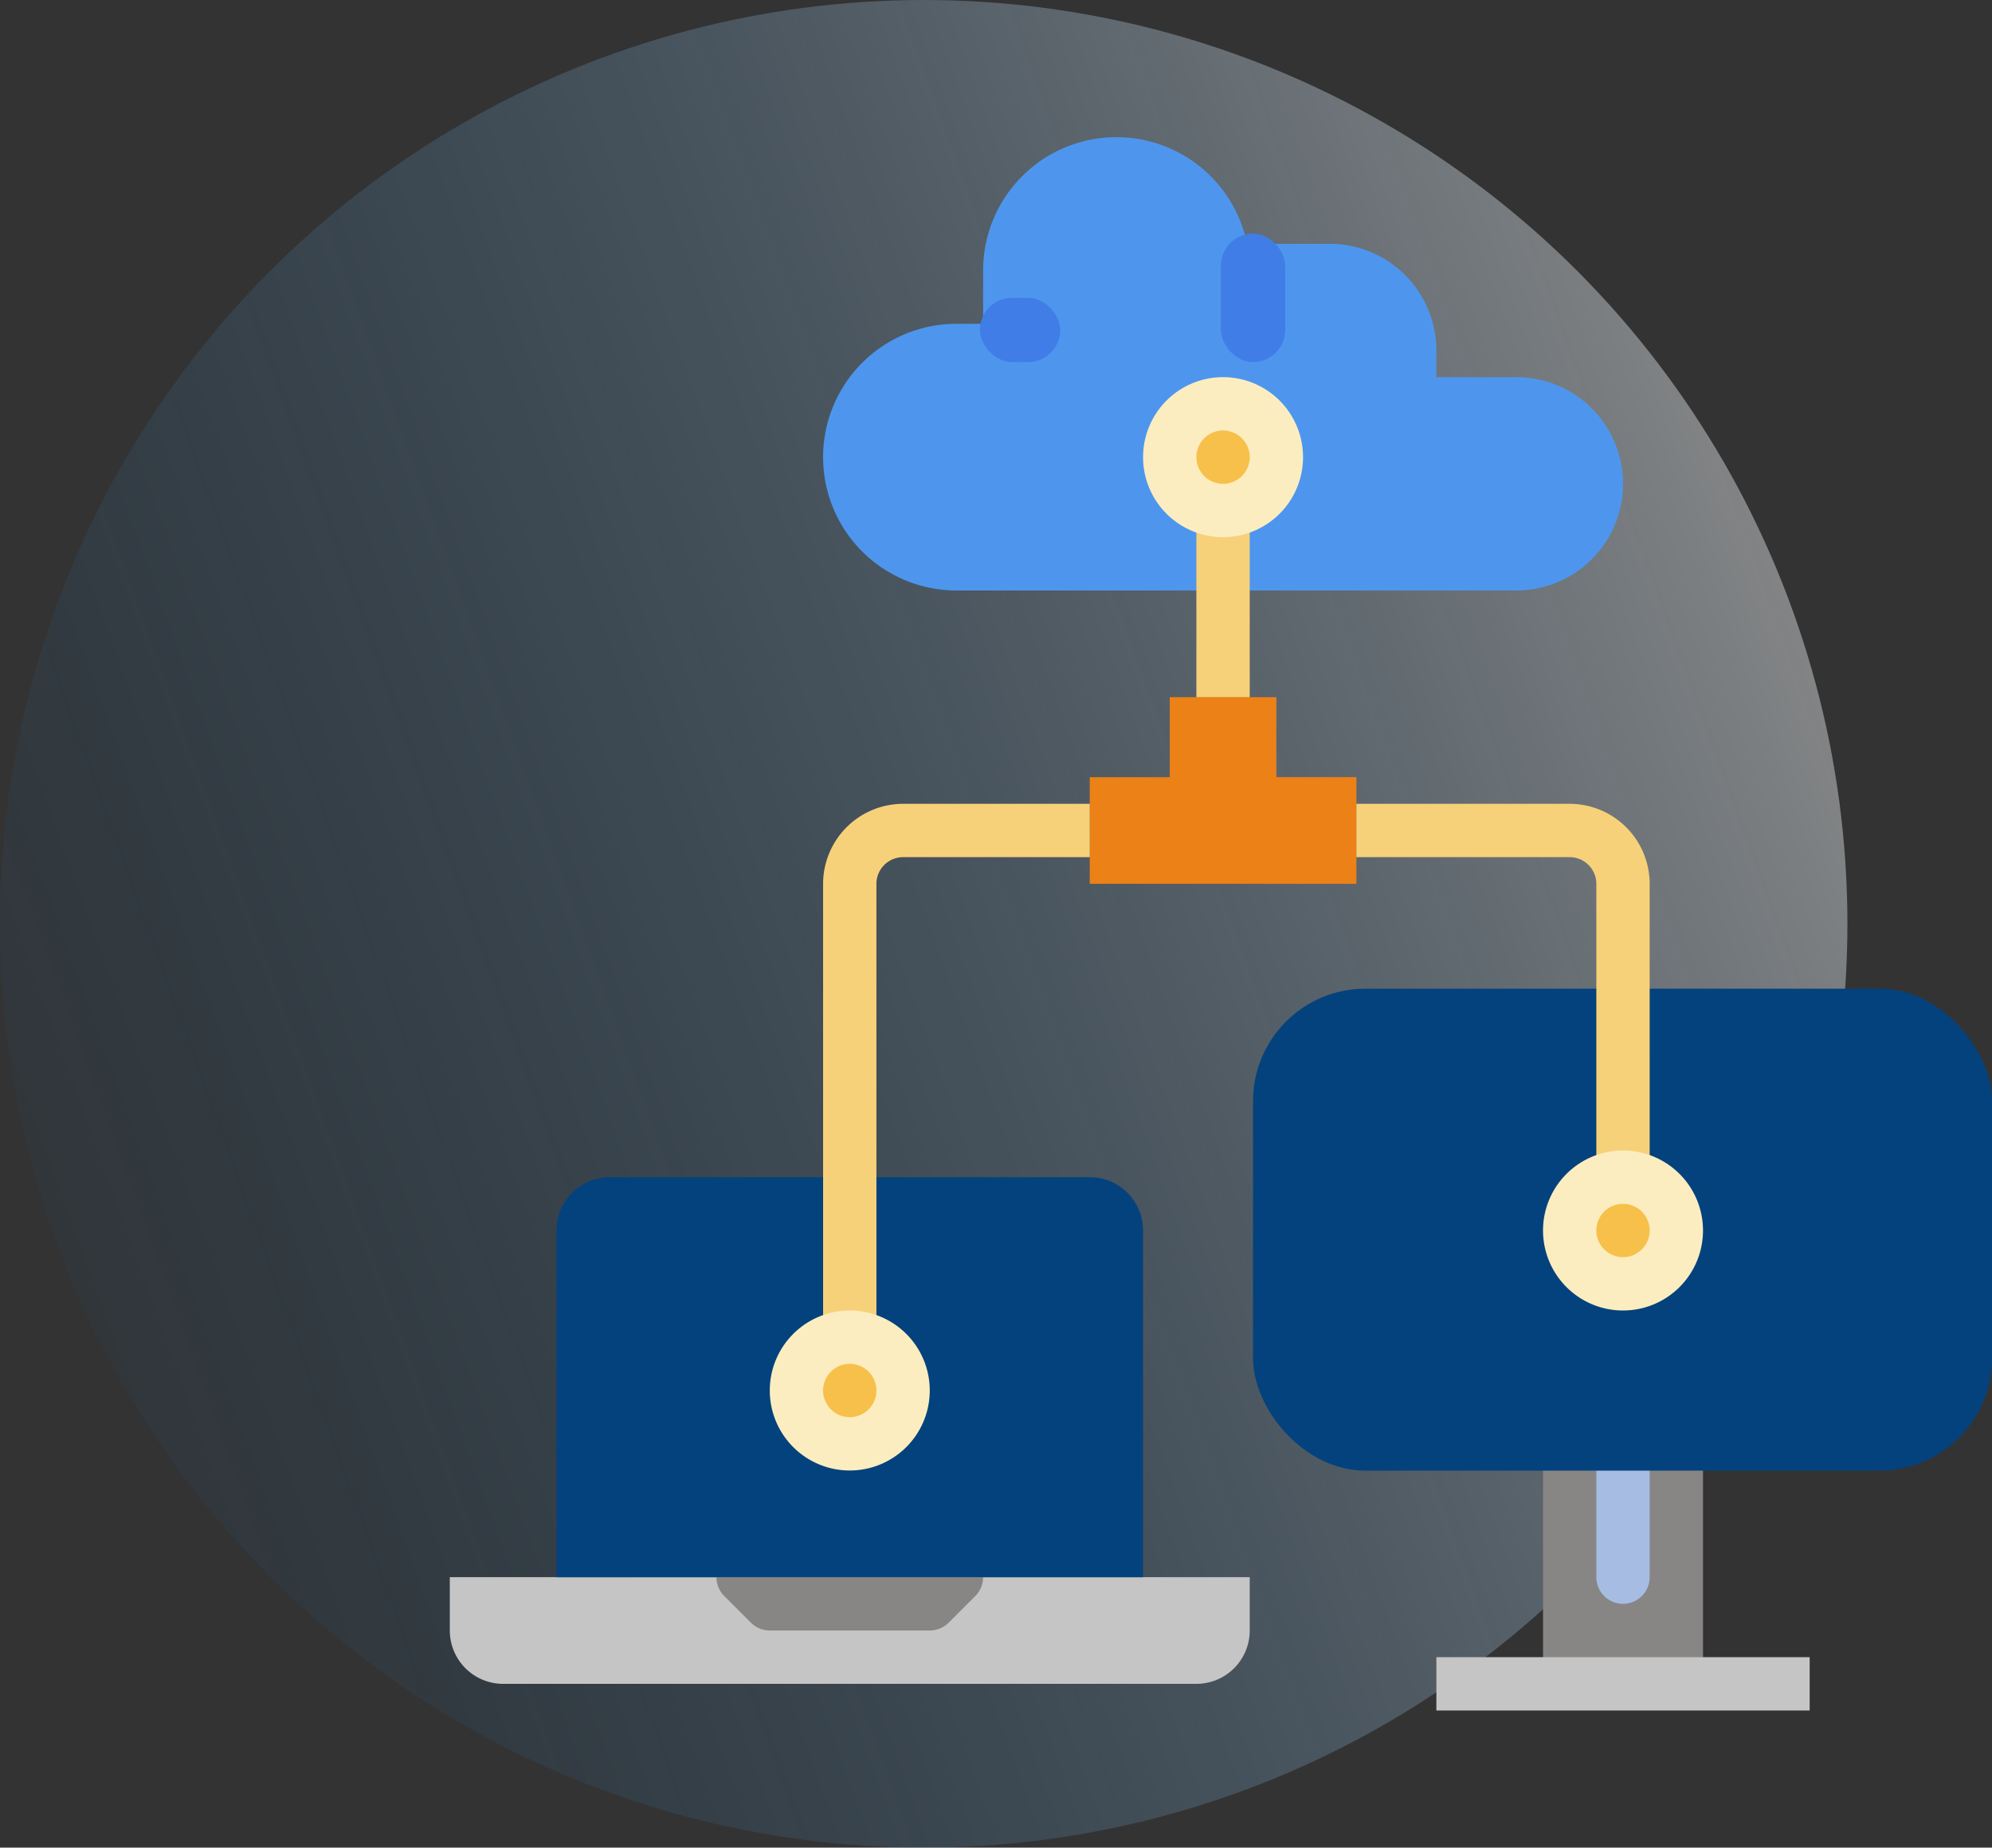 <svg xmlns="http://www.w3.org/2000/svg" xmlns:xlink="http://www.w3.org/1999/xlink" width="124" height="115" viewBox="0 0 124 115">
  <rect x="0" y="0" width="124" height="115" fill="#333333" stroke="none"/>
  <defs>
    <linearGradient id="linear-gradient" x1="0.974" y1="0.238" x2="-0.052" y2="0.609" gradientUnits="objectBoundingBox">
      <stop offset="0" stop-color="#fff"/>
      <stop offset="1" stop-color="#006bc0" stop-opacity="0.071"/>
    </linearGradient>
  </defs>
  <g id="tech-iot-wearable" transform="translate(-188 -1358)">
    <circle id="Ellipse_376" data-name="Ellipse 376" cx="57.5" cy="57.5" r="57.5" transform="translate(188 1358)" opacity="0.42" fill="url(#linear-gradient)"/>
    <g id="cloud-storage" transform="translate(192 1342.536)">
      <path id="Path_50871" data-name="Path 50871" d="M144.3,52.217a8.3,8.3,0,0,1,0-16.6h1.66V32.3a8.3,8.3,0,0,1,16.432-1.66h5.146a6.639,6.639,0,0,1,6.639,6.639v1.66h4.979a6.639,6.639,0,1,1,0,13.278Z" transform="translate(-88.763)" fill="#4e96ed"/>
      <path id="Path_50872" data-name="Path 50872" d="M352,416h9.959v14.938H352Z" transform="translate(-259.948 -310.67)" fill="#888585"/>
      <path id="Path_50873" data-name="Path 50873" d="M369.66,425.959A1.66,1.66,0,0,1,368,424.3V417.66a1.66,1.66,0,0,1,3.32,0V424.3A1.66,1.66,0,0,1,369.66,425.959Z" transform="translate(-272.629 -310.67)" fill="#a6bce3"/>
      <path id="Path_50874" data-name="Path 50874" d="M73.794,456v3.32a3.319,3.319,0,0,1-3.32,3.32H27.32A3.319,3.319,0,0,1,24,459.32V456Z" transform="translate(0 -342.371)" fill="#c5c5c5"/>
      <path id="Path_50875" data-name="Path 50875" d="M120.6,456a1.66,1.66,0,0,1-.486,1.174l-1.66,1.66a1.661,1.661,0,0,1-1.174.485H107.32a1.661,1.661,0,0,1-1.174-.485l-1.66-1.66A1.66,1.66,0,0,1,104,456Z" transform="translate(-63.402 -342.371)" fill="#888585"/>
      <path id="Path_50876" data-name="Path 50876" d="M92.516,360.9V339.32A3.32,3.32,0,0,0,89.2,336H59.32A3.32,3.32,0,0,0,56,339.32V360.9Z" transform="translate(-25.361 -247.268)" fill="#04427d"/>
      <rect id="Rectangle_5063" data-name="Rectangle 5063" width="46" height="30" rx="7" transform="translate(74 77)" fill="#04427d"/>
      <path id="Path_50877" data-name="Path 50877" d="M320,480h23.237v3.32H320Z" transform="translate(-234.587 -361.391)" fill="#c5c5c5"/>
      <rect id="Rectangle_5064" data-name="Rectangle 5064" width="4" height="8" rx="2" transform="translate(72 30)" fill="#407de6"/>
      <rect id="Rectangle_5065" data-name="Rectangle 5065" width="5" height="4" rx="2" transform="translate(57 34)" fill="#407de6"/>
      <path id="Path_50878" data-name="Path 50878" d="M216,203.619v-6.639h4.979V192h6.639v4.979H232.6v6.639Z" transform="translate(-152.165 -133.144)" fill="#eb8117"/>
      <g id="Group_64147" data-name="Group 64147" transform="translate(47.237 47.237)">
        <path id="Path_50879" data-name="Path 50879" d="M139.32,257.2H136V228.979A4.985,4.985,0,0,1,140.979,224H152.6v3.32H140.979a1.662,1.662,0,0,0-1.66,1.66Z" transform="translate(-136 -205.742)" fill="#f7d179"/>
        <path id="Path_50880" data-name="Path 50880" d="M314.258,247.237h-3.32V228.979a1.662,1.662,0,0,0-1.66-1.66H296V224h13.278a4.985,4.985,0,0,1,4.979,4.979Z" transform="translate(-262.804 -205.742)" fill="#f7d179"/>
        <path id="Path_50881" data-name="Path 50881" d="M248,136h3.32v11.619H248Z" transform="translate(-224.763 -136)" fill="#f7d179"/>
      </g>
      <ellipse id="Ellipse_521" data-name="Ellipse 521" cx="3.5" cy="3" rx="3.5" ry="3" transform="translate(45 99)" fill="#f7c04a"/>
      <path id="Path_50882" data-name="Path 50882" d="M124.979,385.959a4.979,4.979,0,1,1,4.979-4.979A4.979,4.979,0,0,1,124.979,385.959Zm0-6.639a1.66,1.66,0,1,0,1.66,1.66A1.66,1.66,0,0,0,124.979,379.32Z" transform="translate(-76.082 -278.969)" fill="#fcedc0"/>
      <ellipse id="Ellipse_522" data-name="Ellipse 522" cx="3" cy="4" rx="3" ry="4" transform="translate(94 88)" fill="#f7c04a"/>
      <path id="Path_50883" data-name="Path 50883" d="M356.979,337.959a4.979,4.979,0,1,1,4.979-4.979A4.979,4.979,0,0,1,356.979,337.959Zm0-6.639a1.66,1.66,0,1,0,1.66,1.66A1.66,1.66,0,0,0,356.979,331.32Z" transform="translate(-259.948 -240.928)" fill="#fcedc0"/>
      <ellipse id="Ellipse_523" data-name="Ellipse 523" cx="3.5" cy="3" rx="3.5" ry="3" transform="translate(69 41)" fill="#f7c04a"/>
      <path id="Path_50884" data-name="Path 50884" d="M236.979,105.959a4.979,4.979,0,1,1,4.979-4.979A4.979,4.979,0,0,1,236.979,105.959Zm0-6.639a1.66,1.66,0,1,0,1.66,1.66A1.66,1.66,0,0,0,236.979,99.32Z" transform="translate(-164.845 -57.062)" fill="#fcedc0"/>
    </g>
  </g>
</svg>
